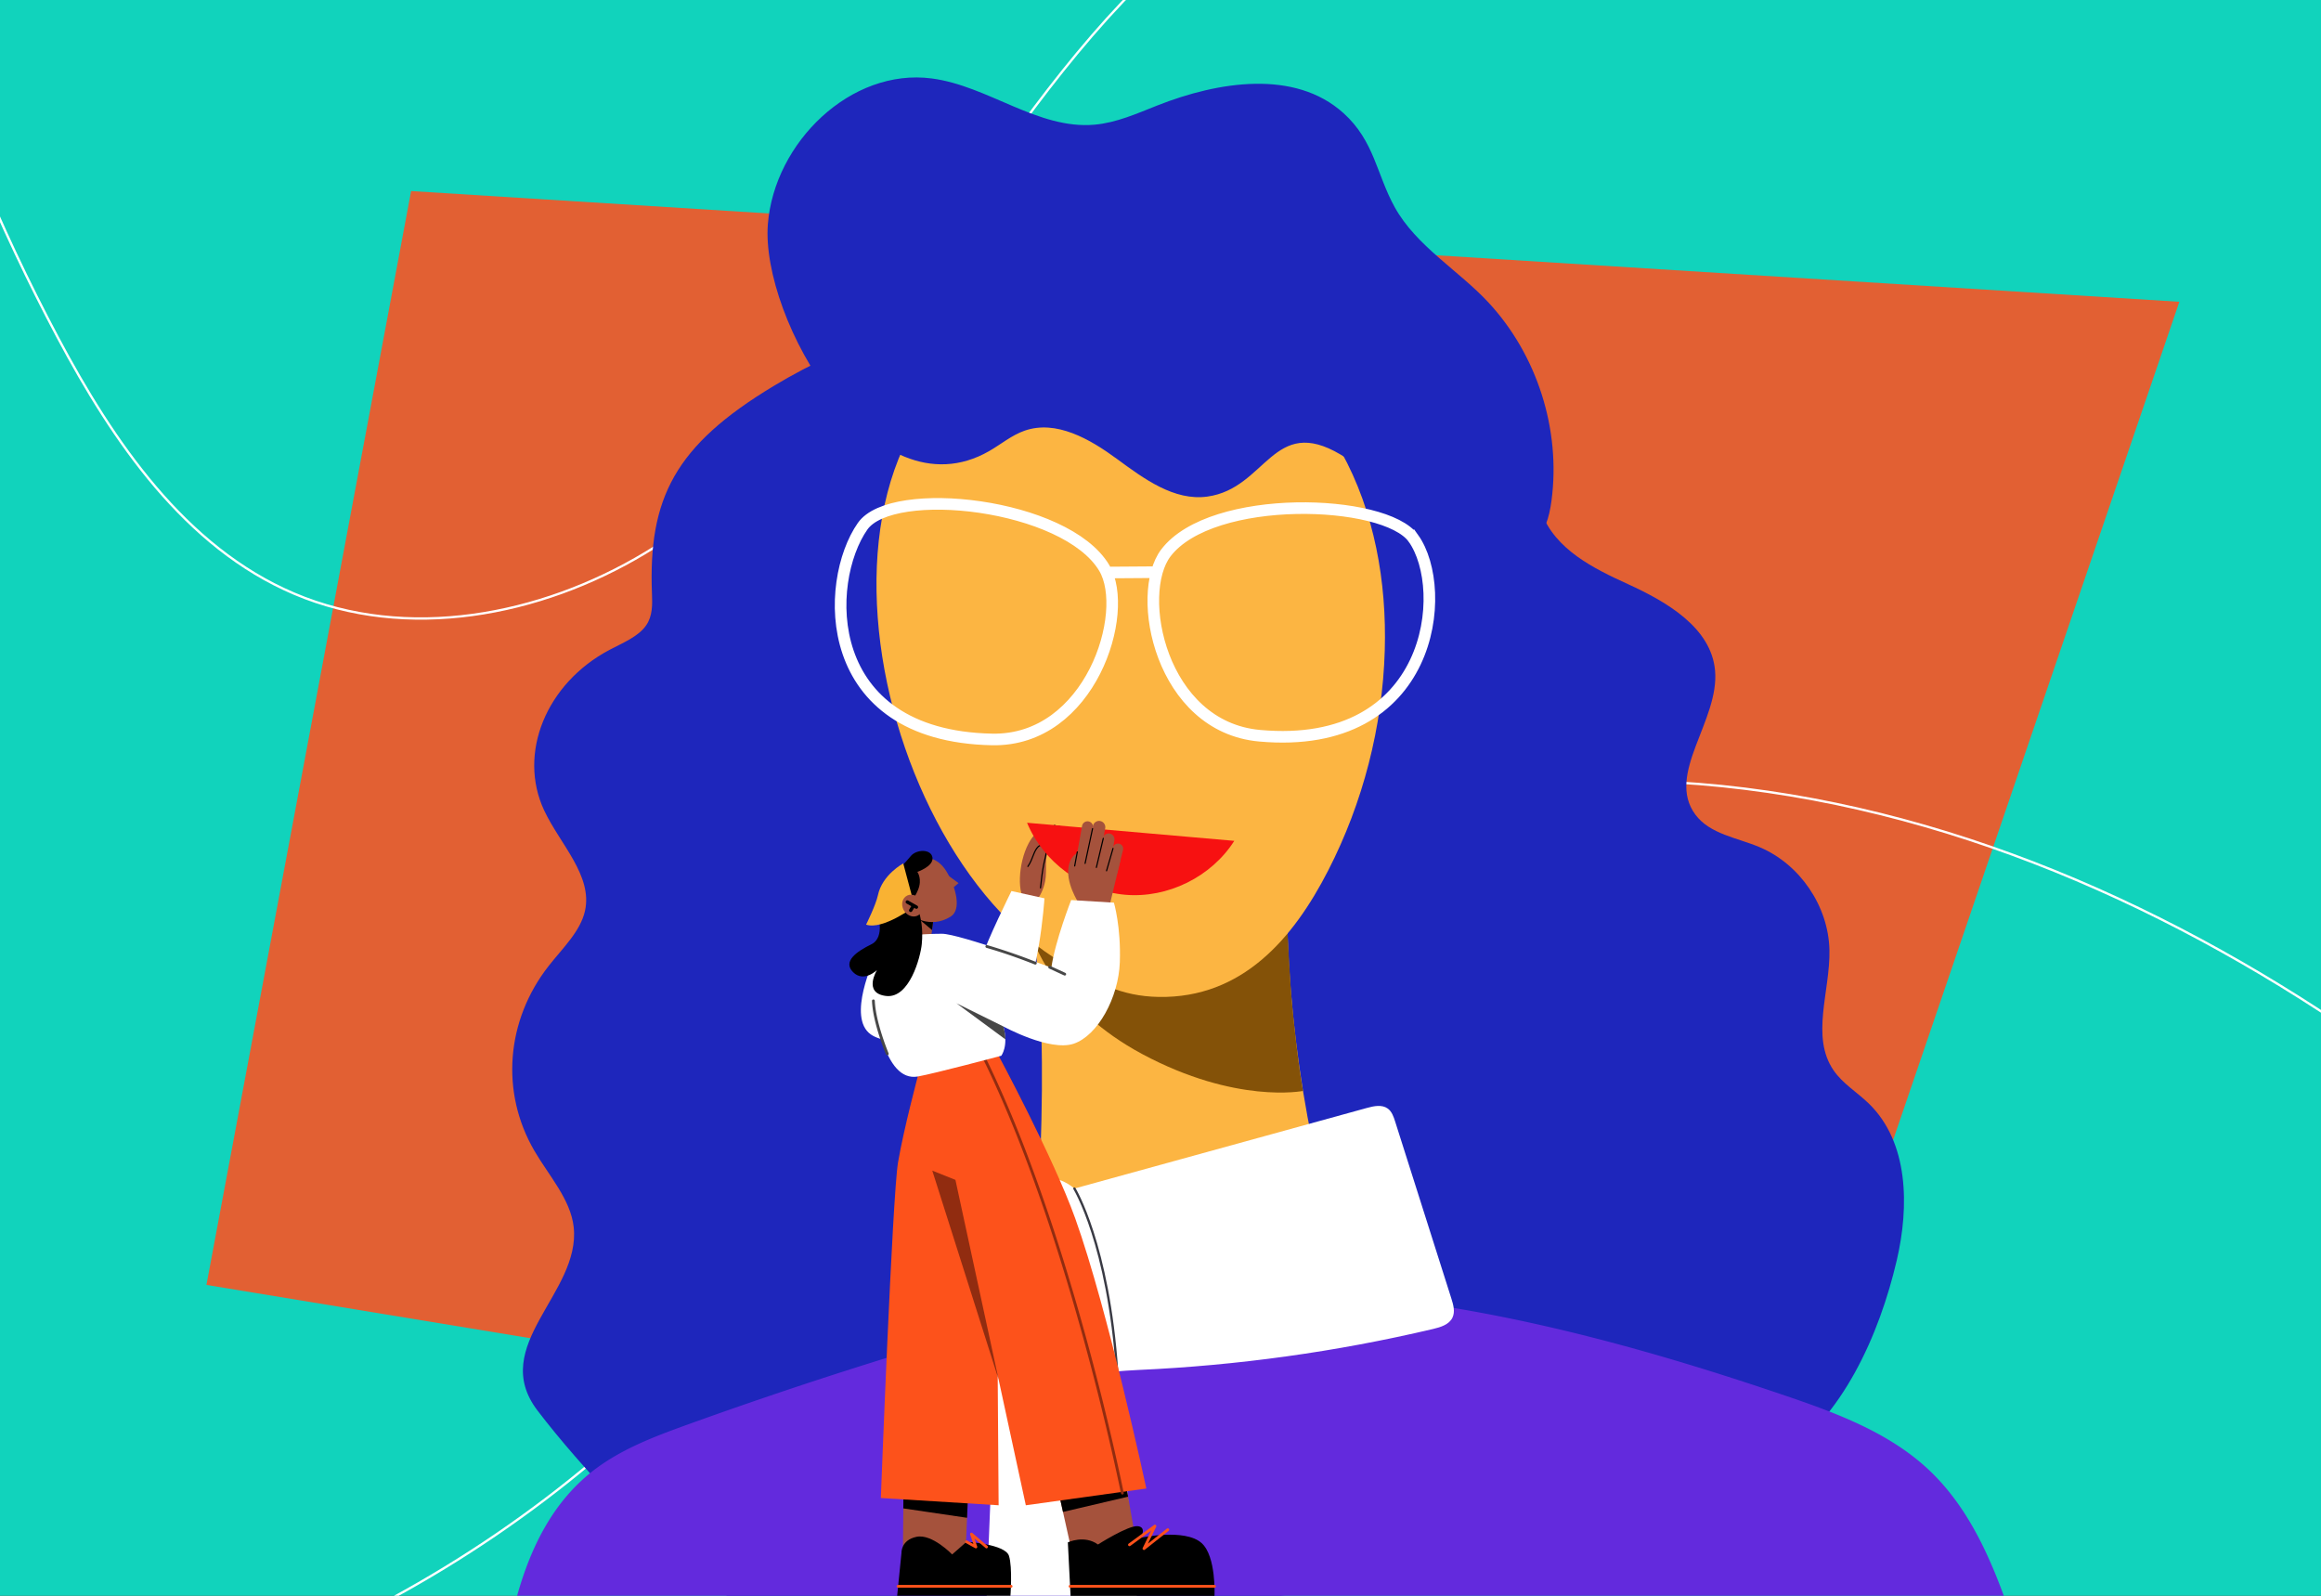 <?xml version="1.0" encoding="UTF-8"?>
<svg xmlns="http://www.w3.org/2000/svg" id="Layer_1" data-name="Layer 1" viewBox="0 0 2000 1375">
  <rect x="0" y="0" width="2000" height="1375" fill="#333333" stroke="none"/>
  <defs>
    <clipPath id="clippath">
      <path style="fill:none" d="M0 0h2000v1375H0z"></path>
    </clipPath>
    <style>.cls-2,.cls-3,.cls-4,.cls-5{fill:none}.cls-9{fill:#fd521b}.cls-10{fill:#fff}.cls-11{fill:#fcb542}.cls-12{fill:#912c10}.cls-13{fill:#a5523c}.cls-16{fill:#1e26bc}.cls-18{fill:#474747}.cls-2{stroke:#000}.cls-2,.cls-3,.cls-4,.cls-5{stroke-miterlimit:10}.cls-2,.cls-4,.cls-5{stroke-linecap:round}.cls-3{stroke-width:10px}.cls-3,.cls-5{stroke:#fff}.cls-4{stroke:#393a44}.cls-4,.cls-5{stroke-width:2px}</style>
  </defs>
  <g style="clip-path:url(#clippath)">
    <path style="fill:#11d3bc" d="M0 0h2000v1375H0z"></path>
    <path style="fill:#e26033" d="m354.25 164.62-176.36 942.54 1335.75 219.73 364.3-1066.86-1523.69-95.41z"></path>
    <path class="cls-5" d="M-138.7-325.19c22.63 214.77 86.97 425.06 188.37 615.73 47.99 90.23 109.69 180.89 203.72 220.95 96.97 41.31 212.19 19.37 302.51-34.96s159.59-137.32 221.19-222.84C838.7 168.17 894.88 78.03 967.38 1.53c163.2-172.19 398.25-262.06 633.48-292.89 235.23-30.82 473.8-7.87 709.93 15.11M2532.02 1372.61c-136.73-161.64-281.49-318.47-451.32-444.9-169.83-126.42-366.94-221.88-577.02-248.12-210.09-26.24-433.7 21.81-598.55 154.65-123.61 99.61-207.78 239.26-317.96 353.55-194.11 201.35-472.35 318.93-752.02 317.8"></path>
    <path class="cls-16" d="M604.4 1371.42c-46.65-49.82-101.5-103.87-141.27-156.07-42.6-55.91 37.45-101.3 31.22-158.03-2.62-23.85-21.4-44.26-34.02-65.99-29.15-50.18-24.34-111.99 12.36-158.91 11.99-15.33 27.47-29.82 31.41-47.62 6.71-30.31-21.58-57.56-35.13-86.38-23.06-49.06 1.56-109.59 56.32-138.5 11.64-6.15 25.03-11.48 31.64-21.29 5.46-8.1 5.23-17.79 4.87-26.98-3.26-82.3 19.61-127.69 104.89-179.07 64.76-39.02 147.2-67.77 228.3-74.63 77.87-6.59 158.16 5.24 228.09 33.31 55.38 22.23 128.82 25.24 173.99 67.95 29.53 27.93 19.51 51.4 31.18 82.45 12.04 32.06 45.19 48.26 74.6 61.68 33.68 15.37 71.72 37.59 75.02 74.46 3.86 43.17-42.79 89.33-16.96 124.13 12.5 16.83 35.91 19.85 55.24 27.99 34.79 14.65 59.41 50.82 60.27 88.56.81 35.4-16.47 74.73 3.63 103.88 7.88 11.43 20.29 18.8 30.26 28.47 34.4 33.37 35 88.54 24.11 135.21-14.86 63.66-46.68 136.1-102.83 171.77-58.76 37.33-128.44 58.84-196.01 73.59-146.37 31.97-295.5 55.72-445.82 72.32-55.92 6.17-113.15 11.33-168.49 2.45-59.77-9.6-115.11-35.92-154.12-73.31"></path>
    <path d="M380.01 2163.33c4.51-231.91 20.71-463.6 48.51-693.89 8.87-73.5 22.94-154.3 80.66-200.66 24.29-19.51 54.04-30.74 83.36-41.31 87.76-31.64 176.63-60.2 266.4-85.6 230.91-65.33 460.31-13.92 681.2 61.29 43.74 14.9 88.38 31.76 122.02 63.44 40.51 38.15 60.12 92.96 77.34 145.89a4388.21 4388.21 0 0 1 162.37 678.56" style="fill:#632add"></path>
    <path class="cls-11" d="M884.59 768.41c25.33 128.85 6.45 262.86 7.26 393.91 93.77-9.16 187.15-21.89 281.16-28.99-40.31-111.33-62.03-229.36-64-347.74"></path>
    <path class="cls-10" d="M1177.83 954.67c6.01-1.66 13.01-3.15 18.04.55 3.49 2.57 5 6.98 6.31 11.12 16.15 50.85 32.31 101.71 48.46 152.56 1.69 5.33 3.36 11.27.99 16.34-2.84 6.08-10.2 8.33-16.74 9.87-83.4 19.69-168.65 31.51-254.25 35.34-52.63 2.36-163.67 22.83-190.13-38.72-37.85-88.07 68.39-99.18 125.59-114.94l261.73-72.12z"></path>
    <path class="cls-10" d="M958.45 1154.25c32.22 304.17 48.2 608.74 94.29 911.11-77.45 30.12-129.87 63.83-203.08 103.15-11.64-331.56-8.42-663.64 9.66-994.9 1.87-34.21-2.68-70.26 2.5-104.13 1.86-12.17 4.4-24.53 10.79-35.05 6.39-10.52 17.33-19 29.63-19.39 9.85-.32 19.38 4.59 26.28 11.63s11.48 16.04 15.02 25.24c12.62 32.81 11.19 67.38 14.9 102.34z"></path>
    <path class="cls-4" d="M870.59 1038.09s-11.81 40.07-11.81 145.65"></path>
    <path d="M891.72 813.39s19.71 55.81 92.41 94.78c80.95 43.4 138.68 31.84 138.68 31.84s-4.23-20.68-9.67-77.17c-1.42-14.73-3.64-58.48-3.64-58.48l-217.78 9.04z" style="fill:#845208"></path>
    <path class="cls-4" d="M925.81 1024.11s29.27 47.69 36.8 157.56"></path>
    <path class="cls-11" d="M940.81 275.15c-6.11.61-12.21 1.42-18.27 2.45-259.6 43.99-181.54 450.84-6.14 552.58 28.12 16.31 49.62 28.3 82.12 28.83 71.94 1.16 115.88-50.29 145.95-108.9 30.06-58.58 46.86-123.91 48.78-189.72 1.72-59.05-8.84-119.39-37.49-171.05-28.65-51.66-76.57-93.9-133.71-108.89-26.39-6.92-54.09-8.01-81.23-5.3z"></path>
    <path class="cls-16" d="M1183 411.2c-8.45-6.75-17.47-13.37-27.76-19.49-58.42-34.72-63.97 29.11-114.83 36.17-28.65 3.97-54.66-15.34-77.97-32.47-23.31-17.13-52.32-33.84-79.62-24.28-11.14 3.9-20.37 11.78-30.62 17.64-99.42 56.77-197.06-114.48-190.52-195.81 5.64-70.19 71.41-134.52 141.23-125.35 48.61 6.38 91.47 44.16 140.31 39.82 18.83-1.67 36.43-9.59 54.01-16.53 52.55-20.75 118.58-31.28 160.49 6.61 26.68 24.12 28.37 52.68 44.2 81.19 18.46 33.24 55.04 54.42 80.48 81.73 42.11 45.23 62.68 109.71 54.52 170.97-1.86 13.97-5.81 28.88-16.92 37.57-45.83 35.87-106.31-33.25-136.99-57.76z"></path>
    <path class="cls-3" d="M1217.86 463.76c-24.44-34.07-173.58-39.13-213.16 12.57-27.25 35.6-4.56 149.89 80.63 157.61 149.63 13.56 164.31-125.88 132.53-170.18zM743.32 453.44c25.39-36.22 174.96-19.81 208.2 35.92 22.88 38.38-11.99 149.48-96.6 147.79-148.61-2.97-145.09-135.94-111.6-183.71zM953.71 493.32l41.74-.29"></path>
    <g>
      <path class="cls-13" d="M881.04 766.41s.88-18.35 11.4-32.45c7.93-10.64 15.94-11.27 19.4-10.94 1.01.1 1.78.93 1.82 1.95.05 1.5-.85 2.87-2.24 3.43-1.63.66-4.01 1.88-6.8 4.06-5.29 4.14-2.07 17.3-4.02 26.92-3.11 15.34-12.1 20.78-12.1 20.78l-7.45-13.75z"></path>
      <path class="cls-13" d="M880.59 761.79s2.33-18.65 12.84-32.75c7.4-9.93 14.86-11.14 18.64-10.99 1.42.06 2.55 1.22 2.6 2.64.04 1.14-.66 2.18-1.73 2.58-1.62.61-4.22 1.84-7.33 4.27-5.29 4.14-9.71 15.08-9.71 15.08l-5.9 18.8-9.41.37z"></path>
      <path class="cls-13" d="M883.8 765.02s-2.53-20.91 6.63-38.31c7.16-13.6 17.58-15.4 21.79-15.53 1.08-.04 2.05.66 2.37 1.7.51 1.67-.23 3.46-1.76 4.29-1.87 1.02-4.53 2.79-7.43 5.7-5.48 5.51-7.86 18.32-7.86 18.32l-1.94 21.72-11.79 2.1z"></path>
      <path class="cls-13" d="M884.67 777.21c-8.45-5.53-7.58-32.97 1.58-50.36 7.18-13.64 17.65-15.41 21.83-15.54 1.06-.03 2 .65 2.31 1.66.52 1.69-.23 3.5-1.78 4.35-1.87 1.02-4.52 2.79-7.4 5.69-5.48 5.51-7.86 18.32-7.86 18.32l-1.54 35.46s-4.56 2.11-7.14.42z"></path>
      <path class="cls-2" d="M896.59 765.03c.75-7.03 1.5-14.18 2.97-21.1.68-3.22 1.61-6.4 2.03-9.67.27-2.07.07-4.46-2.07-5.46-1.65-.76-3.54-.62-4.84.66-1.95 1.92-3.13 4.48-4.12 7.03-1.35 3.48-2.65 7-4.83 10.08M908.65 711.18c1.35.44 2.09 1.42 2.18 2.81s-1.03 2.34-2.05 3.3-2.26 1.62-3.43 2.38c-3.2 2.07-5.9 4.9-7.81 8.19"></path>
      <path class="cls-2" d="M900.5 729.35c2.61-5.51 5.09-7.7 11.65-11.31M901.79 732.53c2.37-4.87 4.99-7.3 11.32-8.88"></path>
      <path d="M885.01 708.93c14.03 33.97 47.93 58.85 84.55 62.04 36.62 3.2 74.31-15.43 94.02-46.45" style="fill:#f71111"></path>
      <path class="cls-10" d="M753.41 826.26s-23.94 50.44-3.02 65.07c8.95 6.26 25.7 6.93 42.42 7.09 42.46.43 66.54-8.44 82.61-26.1 19.65-21.61 24.6-98.28 24.6-98.28l-28.45-6.26s-22.14 44.62-25.38 57.35l-45.59-17.08-47.18 18.21z"></path>
      <path class="cls-13" d="M931.71 733.66s-7.89.78-10.58 11.54c-3.7 14.78 8.46 33.04 8.46 33.04l26.45 2.38 9.51-39.56-33.84-7.39z"></path>
      <path class="cls-13" d="M931.06 746.39c2.6.46 5.08-1.27 5.54-3.87l5.23-29.21c.46-2.6-1.27-5.08-3.87-5.54a4.777 4.777 0 0 0-5.54 3.87l-5.23 29.21a4.777 4.777 0 0 0 3.87 5.54z"></path>
      <path class="cls-13" d="M940.63 749.59c2.93.42 5.65-1.62 6.07-4.55l5.68-31.56a5.367 5.367 0 0 0-4.55-6.07 5.367 5.367 0 0 0-6.07 4.55l-5.68 31.56a5.367 5.367 0 0 0 4.55 6.07z"></path>
      <path class="cls-13" d="M950.77 752.98a5.05 5.05 0 0 0 5.59-4.42l3.94-24.79c.32-2.76-1.66-5.27-4.42-5.59a5.05 5.05 0 0 0-5.59 4.42l-3.94 24.79c-.32 2.76 1.66 5.27 4.42 5.59z"></path>
      <path class="cls-13" d="M957.31 755.27c2.37.64 4.82-.77 5.45-3.15l4.93-19.66c.64-2.38-.77-4.82-3.15-5.45-2.38-.64-4.82.77-5.45 3.15l-4.93 19.66c-.64 2.38.77 4.82 3.15 5.45z"></path>
      <path class="cls-2" d="m926.05 746.17 2.27-12.07M935.03 743.94l6.42-29.95M950.69 722.38l-5.95 25.03M959.08 731.06l-5.57 19.26"></path>
      <path class="cls-13" d="m778.59 1277.31-.89 96.15 52.8.29 4.13-96.74-56.04.3z"></path>
      <path d="M870.61 1376.26h-97.65l3.86-38.34s-.57-10.85 12.88-13.71c13.45-2.86 30.77 15.19 30.77 15.19l12.39-10.91s33.34 1.94 36.57 12.09c3.23 10.16 1.18 35.69 1.18 35.69z"></path>
      <path class="cls-13" d="m910.25 1277.01 13.58 61.12 54.74-11.64-9.65-54.57-58.67 5.09z"></path>
      <path d="m922.5 1375.07-2.33-46.08s14.16-6.7 25.95 1.83c0 0 25.84-16.45 34.1-15.8 8.27.64 2.83 9.98 2.83 9.98s38.11-8.3 52.4 4.62c12.68 11.46 11.08 45.46 11.08 45.46H922.49zM972.05 1289.61l-3.13-17.69-58.67 5.09 5.72 25.77 56.08-13.17zM778.38 1299.71l54.93 8.1 1.32-30.8-56.04.3-.21 22.4z"></path>
      <path class="cls-9" d="m860.52 1297.02-101.5-6.25s9.87-260.06 14.83-289.28c4.97-29.22 17.57-76.13 17.57-76.13l66.31-16.25 2.79 387.9z"></path>
      <path class="cls-9" d="M987.79 1282.58s-32.88-153.49-61.22-232.59c-18.93-52.84-66.83-141.79-66.83-141.79l-64.8 16.79-2.34 82.37 29.51 3.79 61.84 285.88 103.84-14.44z"></path>
      <path class="cls-12" d="M967.11 1287.74a1.2 1.2 0 0 1-1.18-.97c-.44-2.2-44.5-222.06-118.09-372.87-.29-.6-.04-1.32.56-1.62.6-.29 1.33-.04 1.62.56 73.73 151.09 117.85 371.25 118.29 373.46.13.65-.29 1.29-.95 1.42-.08.02-.16.02-.24.02z"></path>
      <path class="cls-13" d="m804.51 790.73-4.02 31.47-21.58 4.26 2.07-41.34 23.53 5.61z"></path>
      <path d="m803.15 801.38 1.36-10.65-15.43-1.21 14.07 11.86z"></path>
      <path class="cls-10" d="M770.56 807.09s-22.65 11.85-19.95 38.47c2.71 26.62 11.06 87.11 40.22 82.02 14.29-2.49 71.93-17.86 71.93-17.86s6.57-8.23 1.84-25.28c0 0 39.99 21.9 60.66 14.86 20.67-7.04 38.61-39.6 39.69-70.22 1.08-30.63-5.09-51.29-5.09-51.29l-36.84-2.24s-13.86 35.34-17.05 58.18c0 0-79.26-29.15-94.31-29.15-18.12 0-41.09 2.52-41.09 2.52z"></path>
      <path class="cls-18" d="M892.06 831.13c-.16 0-.31-.06-.47-.12-23.41-9.31-41.48-14.27-41.63-14.33-.63-.23-.95-.92-.73-1.55s.92-.95 1.55-.73c.15.06 19.33 5.45 41.88 14.43.62.25.84 1.02.55 1.62-.22.45-.68.7-1.15.67zM917.46 840.58c-.17 0-.34-.04-.5-.11l-12.94-5.96c-.61-.28-.87-1-.59-1.6a1.2 1.2 0 0 1 1.6-.59l12.94 5.96a1.205 1.205 0 0 1-.51 2.3z"></path>
      <path class="cls-13" d="M795.49 739.04s11.86-1.78 20.1 11.86c8.23 13.64 13.18 32.88 3.63 38.87-18.23 11.44-34.54-1.4-34.54-1.4l-13.33-25.54 11.24-19.12 12.91-4.68z"></path>
      <path class="cls-13" d="m819.95 765.98-3.17-11.76 9.21 6.74-6.04 5.02z"></path>
      <path d="M786.23 773.68s1.28 1.53 4.79-6.79c3.98-9.43-.55-15.66-.55-15.66s14.05-4.67 13.04-12.26c-1.01-7.59-13.92-7.35-18.84-1.18s-11.93 12.63-11.93 12.63l-16.75 35.87s7.38 21.22-5.15 27.37c-12.53 6.14-25.01 14.73-15.72 24.02 9.29 9.29 20.6-1.86 20.6-1.86s-12.4 19.97 7.81 22.36c20.21 2.39 29.66-33.53 30.76-44.69 2.57-25.99-8.07-39.81-8.07-39.81z"></path>
      <path d="M788.17 780.98s-27.3 20.61-41.87 15.75c0 0 8.41-16.91 10.19-25.33 3.76-17.84 21.85-27.42 21.85-27.42l9.83 37z" style="fill:#f9b233"></path>
      <g>
        <path class="cls-13" d="M792.94 775.19c-3.17-4.35-8.74-5.59-12.45-2.77-3.71 2.83-4.14 8.65-.98 13 3.17 4.35 8.74 5.59 12.45 2.77 3.71-2.83 4.14-8.65.98-13z"></path>
        <path d="M789.67 783.1c-.24 0-.49-.06-.71-.19l-7.85-4.44c-.7-.4-.95-1.28-.55-1.98.39-.7 1.29-.95 1.98-.55l7.86 4.44c.7.4.95 1.28.55 1.98-.27.47-.76.74-1.27.74z"></path>
        <path d="M784.73 785.85a1.455 1.455 0 0 1-1.23-2.23l2.26-3.62a1.459 1.459 0 0 1 2.47 1.55l-2.26 3.62c-.28.44-.75.69-1.24.69z"></path>
      </g>
      <path class="cls-18" d="M764.55 909.22c-.47 0-.92-.28-1.11-.74-.46-1.09-11.29-27.01-12.05-46.02-.03-.67.49-1.23 1.16-1.26.66-.04 1.23.49 1.26 1.16.74 18.57 11.75 44.92 11.86 45.18a1.205 1.205 0 0 1-1.12 1.67z"></path>
      <path class="cls-9" d="M1046.54 1368.06H922.09c-.67 0-1.21-.54-1.21-1.21s.54-1.21 1.21-1.21h124.45c.67 0 1.21.54 1.21 1.21s-.54 1.21-1.21 1.21zM871.25 1368.06h-97.34c-.67 0-1.21-.54-1.21-1.21s.54-1.21 1.21-1.21h97.34c.67 0 1.21.54 1.21 1.21s-.54 1.21-1.21 1.21zM985.77 1335.55c-.27 0-.54-.09-.76-.27-.44-.35-.58-.96-.33-1.47l7.29-14.96-17.97 13.17c-.54.39-1.29.28-1.69-.26-.39-.54-.28-1.3.26-1.69l21.91-16.05c.45-.33 1.06-.31 1.49.05.43.36.56.96.31 1.46l-7.1 14.57 16.33-12.95c.52-.42 1.28-.33 1.7.2.42.52.33 1.28-.2 1.7l-20.5 16.25c-.22.17-.49.26-.75.26zM850.08 1334.14c-.28 0-.56-.09-.78-.29l-9.61-8.21 2.35 6.9a1.21 1.21 0 0 1-1.73 1.45l-8.04-4.46c-.58-.32-.79-1.06-.47-1.64.32-.59 1.06-.79 1.64-.47l5.3 2.94-2.76-8.11c-.18-.51.02-1.08.46-1.39.45-.3 1.05-.27 1.46.08l12.96 11.07c.51.43.57 1.2.13 1.7-.24.28-.58.42-.92.42z"></path>
      <path class="cls-18" d="m866.31 895.54-42.17-31.08 40.46 19.98s1.91 6.75 1.71 11.1z"></path>
      <path class="cls-12" d="m803.34 1008.66 19.95 7.98 37.23 172.1-57.18-180.08z"></path>
    </g>
  </g>
</svg>
